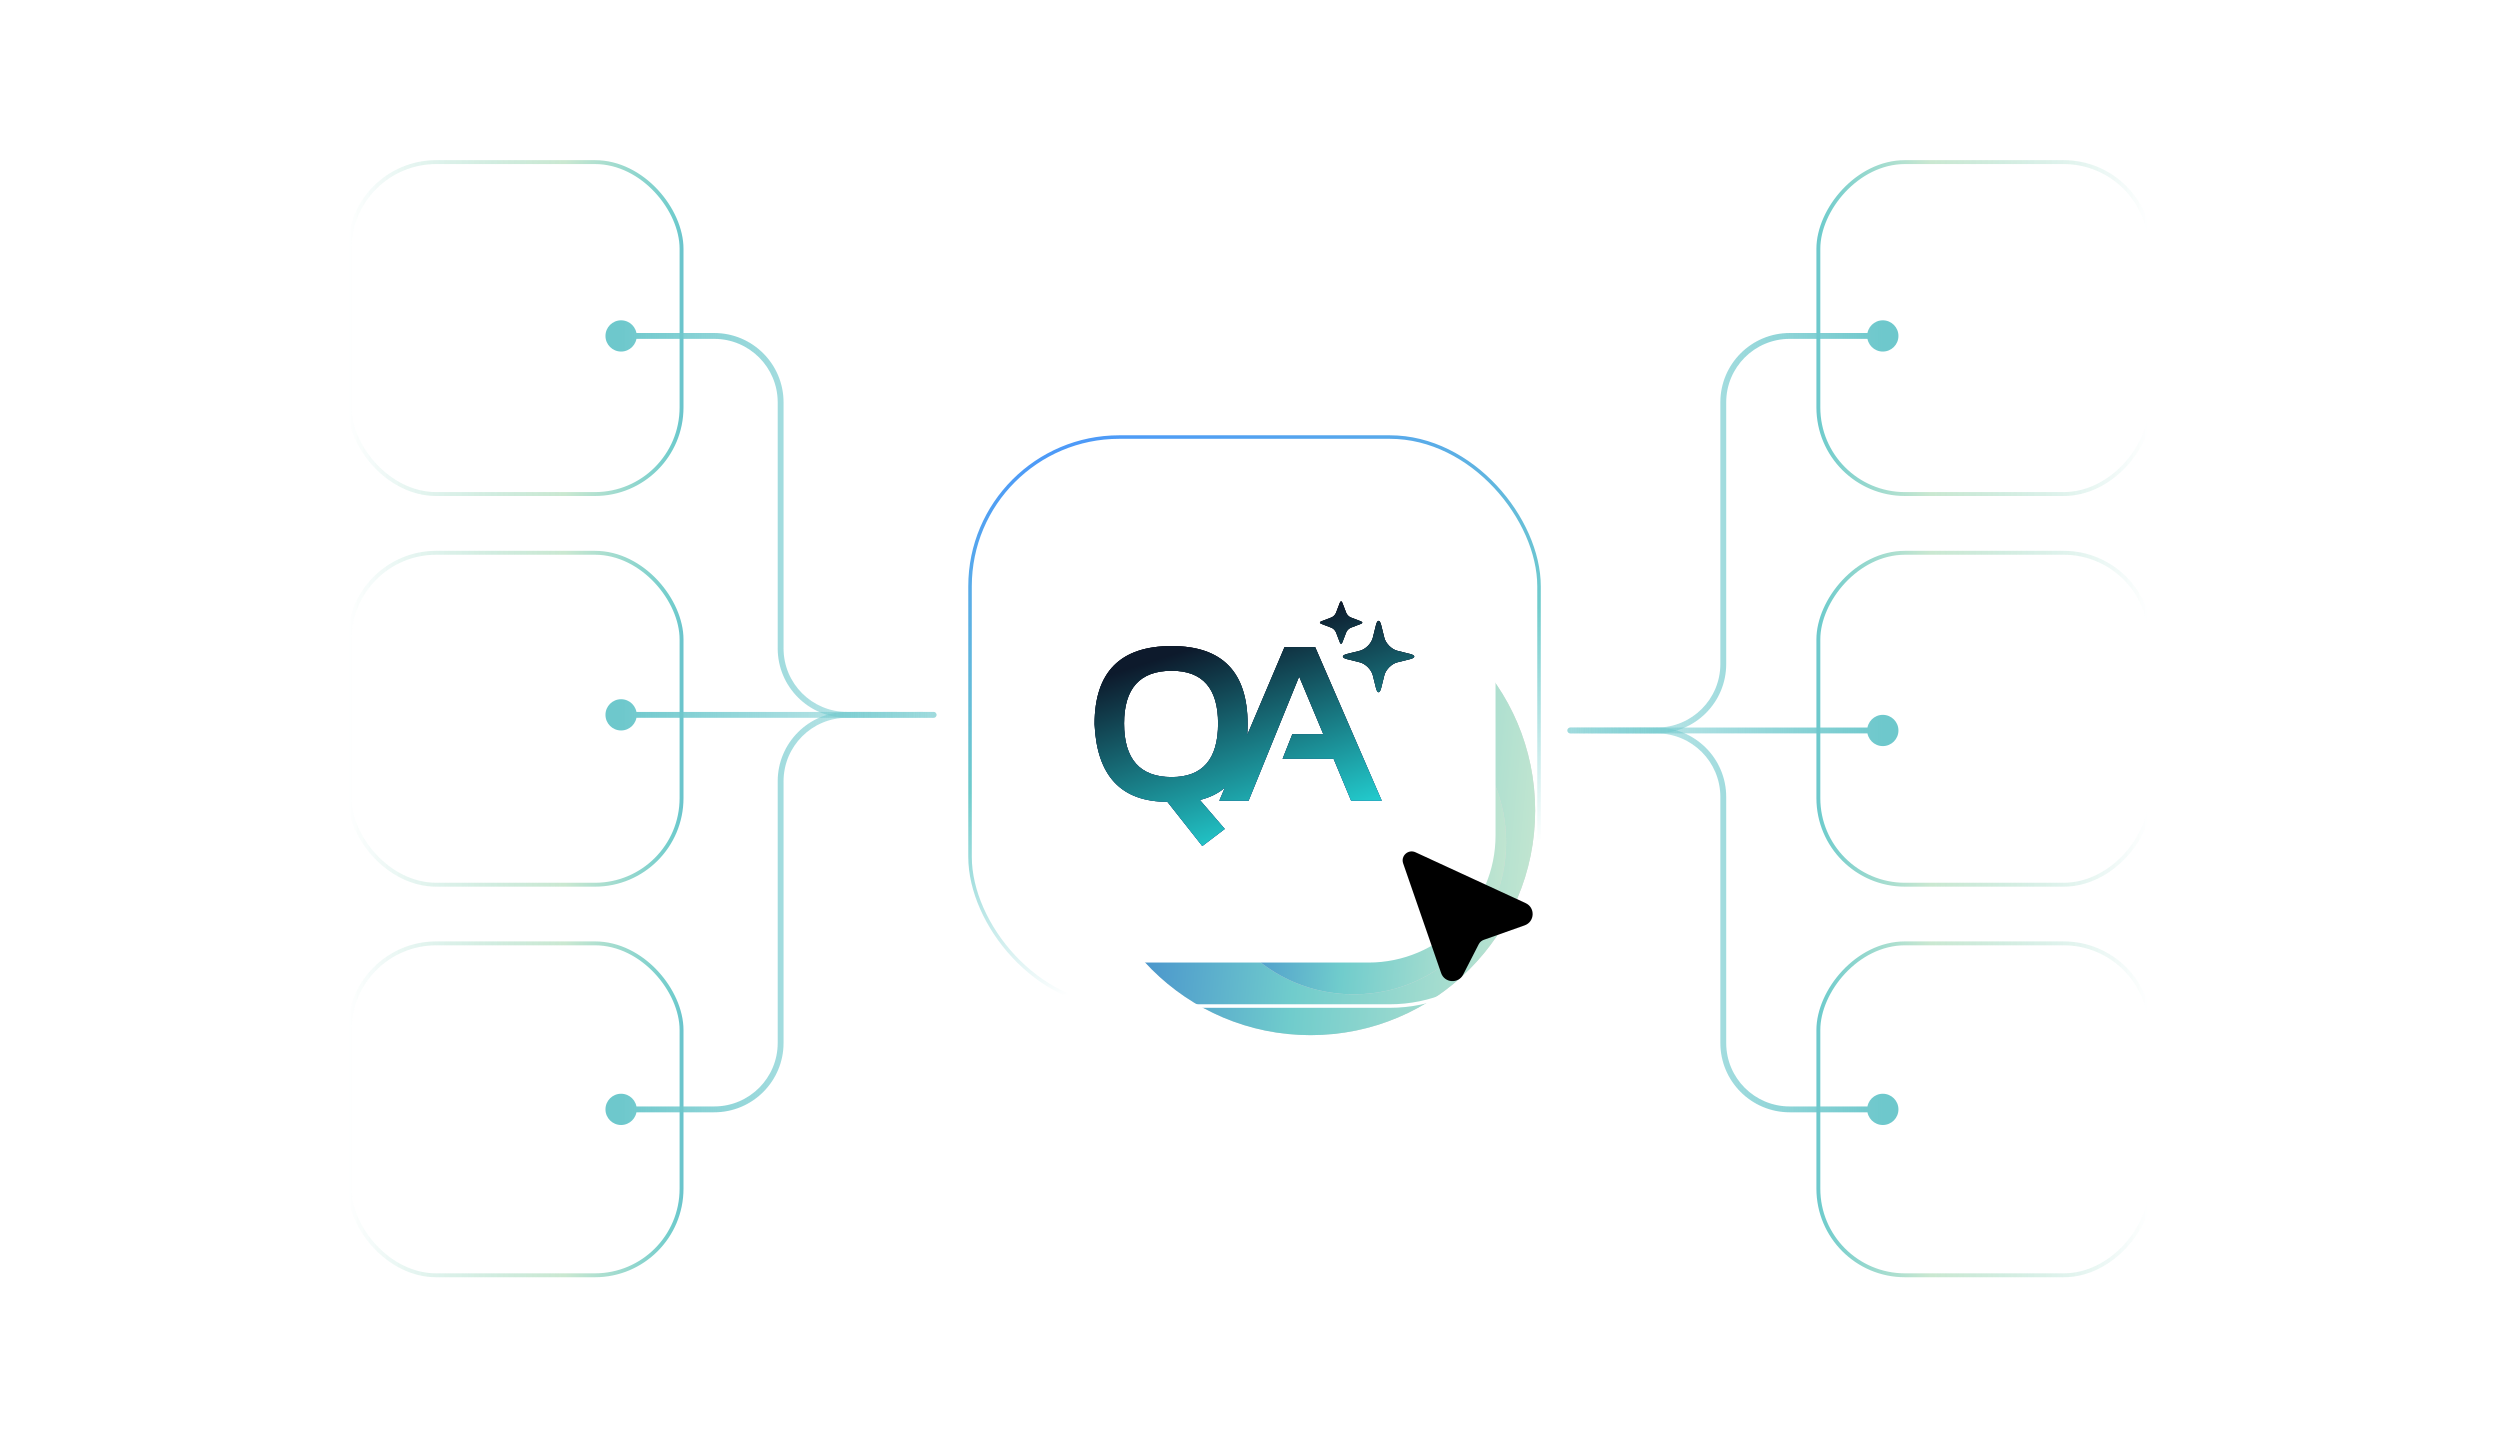 <svg width="640" height="368" viewBox="0 0 640 368" fill="none" xmlns="http://www.w3.org/2000/svg">
<g filter="url(#filter0_f_122_5170)">
<circle cx="335.5" cy="207.5" r="57.5" fill="#D9D9D9"/>
<circle cx="335.5" cy="207.5" r="57.5" fill="url(#paint0_linear_122_5170)"/>
</g>
<rect x="89.5" y="141.512" width="84.975" height="84.975" rx="22.175" stroke="url(#paint1_linear_122_5170)"/>
<rect x="-0.5" y="0.5" width="84.975" height="84.975" rx="22.175" transform="matrix(-1 0 0 1 549.976 141.012)" stroke="url(#paint2_linear_122_5170)"/>
<rect x="89.5" y="41.5" width="84.975" height="84.975" rx="22.175" stroke="url(#paint3_linear_122_5170)"/>
<rect x="-0.5" y="0.5" width="84.975" height="84.975" rx="22.175" transform="matrix(-1 0 0 1 549.976 41)" stroke="url(#paint4_linear_122_5170)"/>
<rect x="89.5" y="241.5" width="84.975" height="84.975" rx="22.175" stroke="url(#paint5_linear_122_5170)"/>
<rect x="-0.5" y="0.5" width="84.975" height="84.975" rx="22.175" transform="matrix(-1 0 0 1 549.976 241)" stroke="url(#paint6_linear_122_5170)"/>
<path d="M486 284C486 281.791 484.209 280 482 280C479.791 280 478 281.791 478 284C478 286.209 479.791 288 482 288C484.209 288 486 286.209 486 284ZM402 186.25C401.586 186.25 401.25 186.586 401.25 187C401.25 187.414 401.586 187.75 402 187.75L402 187L402 186.25ZM482 284L482 283.25L458.158 283.25L458.158 284L458.158 284.75L482 284.75L482 284ZM441.158 267L441.908 267L441.908 204L441.158 204L440.408 204L440.408 267L441.158 267ZM424.158 187L424.158 186.25L402 186.25L402 187L402 187.75L424.158 187.75L424.158 187ZM441.158 204L441.908 204C441.908 194.197 433.961 186.25 424.158 186.25L424.158 187L424.158 187.75C433.133 187.75 440.408 195.025 440.408 204L441.158 204ZM458.158 284L458.158 283.25C449.183 283.25 441.908 275.975 441.908 267L441.158 267L440.408 267C440.408 276.803 448.355 284.75 458.158 284.75L458.158 284Z" fill="url(#paint7_linear_122_5170)"/>
<path d="M155 86C155 88.209 156.791 90 159 90C161.209 90 163 88.209 163 86C163 83.791 161.209 82 159 82C156.791 82 155 83.791 155 86ZM239 183.75C239.414 183.75 239.75 183.414 239.75 183C239.75 182.586 239.414 182.25 239 182.25L239 183L239 183.75ZM159 86L159 86.75L182.842 86.75L182.842 86L182.842 85.25L159 85.25L159 86ZM199.842 103L199.092 103L199.092 166L199.842 166L200.592 166L200.592 103L199.842 103ZM216.842 183L216.842 183.75L239 183.75L239 183L239 182.25L216.842 182.25L216.842 183ZM199.842 166L199.092 166C199.092 175.803 207.039 183.75 216.842 183.75L216.842 183L216.842 182.25C207.867 182.25 200.592 174.975 200.592 166L199.842 166ZM182.842 86L182.842 86.75C191.817 86.75 199.092 94.025 199.092 103L199.842 103L200.592 103C200.592 93.197 192.645 85.25 182.842 85.25L182.842 86Z" fill="url(#paint8_linear_122_5170)"/>
<path d="M486 86C486 88.209 484.209 90 482 90C479.791 90 478 88.209 478 86C478 83.791 479.791 82 482 82C484.209 82 486 83.791 486 86ZM402 187.75C401.586 187.75 401.25 187.414 401.25 187C401.25 186.586 401.586 186.25 402 186.25L402 187L402 187.75ZM482 86L482 86.75L458.158 86.75L458.158 86L458.158 85.25L482 85.25L482 86ZM441.158 103L441.908 103L441.908 170L441.158 170L440.408 170L440.408 103L441.158 103ZM424.158 187L424.158 187.75L402 187.75L402 187L402 186.25L424.158 186.25L424.158 187ZM441.158 170L441.908 170C441.908 179.803 433.961 187.75 424.158 187.75L424.158 187L424.158 186.25C433.133 186.25 440.408 178.975 440.408 170L441.158 170ZM458.158 86L458.158 86.75C449.183 86.75 441.908 94.025 441.908 103L441.158 103L440.408 103C440.408 93.197 448.355 85.25 458.158 85.25L458.158 86Z" fill="url(#paint9_linear_122_5170)"/>
<path d="M155 284C155 281.791 156.791 280 159 280C161.209 280 163 281.791 163 284C163 286.209 161.209 288 159 288C156.791 288 155 286.209 155 284ZM239 182.25C239.414 182.25 239.75 182.586 239.75 183C239.75 183.414 239.414 183.75 239 183.75L239 183L239 182.25ZM159 284L159 283.25L182.842 283.25L182.842 284L182.842 284.75L159 284.75L159 284ZM199.842 267L199.092 267L199.092 200L199.842 200L200.592 200L200.592 267L199.842 267ZM216.842 183L216.842 182.25L239 182.25L239 183L239 183.75L216.842 183.75L216.842 183ZM199.842 200L199.092 200C199.092 190.197 207.039 182.25 216.842 182.25L216.842 183L216.842 183.75C207.867 183.75 200.592 191.025 200.592 200L199.842 200ZM182.842 284L182.842 283.25C191.817 283.25 199.092 275.975 199.092 267L199.842 267L200.592 267C200.592 276.803 192.645 284.75 182.842 284.75L182.842 284Z" fill="url(#paint10_linear_122_5170)"/>
<path d="M486 187C486 184.791 484.209 183 482 183C479.791 183 478 184.791 478 187C478 189.209 479.791 191 482 191C484.209 191 486 189.209 486 187ZM402 186.25C401.586 186.25 401.25 186.586 401.25 187C401.25 187.414 401.586 187.75 402 187.75L402 187L402 186.25ZM482 187L482 186.25L402 186.25L402 187L402 187.75L482 187.75L482 187Z" fill="url(#paint11_linear_122_5170)"/>
<path d="M155 183C155 185.209 156.791 187 159 187C161.209 187 163 185.209 163 183C163 180.791 161.209 179 159 179C156.791 179 155 180.791 155 183ZM239 183.75C239.414 183.75 239.75 183.414 239.75 183C239.75 182.586 239.414 182.25 239 182.25L239 183L239 183.75ZM159 183L159 183.75L239 183.75L239 183L239 182.25L159 182.25L159 183Z" fill="url(#paint12_linear_122_5170)"/>
<g filter="url(#filter1_f_122_5170)">
<circle cx="346.586" cy="215.567" r="38.986" fill="#D9D9D9"/>
<circle cx="346.586" cy="215.567" r="38.986" fill="url(#paint13_linear_122_5170)"/>
</g>
<g filter="url(#filter2_f_122_5170)">
<ellipse cx="311.545" cy="175.484" rx="53.975" ry="42.715" transform="rotate(31.619 311.545 175.484)" fill="#D9D9D9"/>
<ellipse cx="311.545" cy="175.484" rx="53.975" ry="42.715" transform="rotate(31.619 311.545 175.484)" fill="url(#paint14_linear_122_5170)"/>
</g>
<rect x="248.329" y="111.886" width="145.662" height="145.662" rx="38.203" stroke="url(#paint15_linear_122_5170)" stroke-width="0.904"/>
<rect x="259.46" y="123.017" width="123.4" height="123.4" rx="32.545" fill="white"/>
<path d="M299.951 165.391C312.909 165.391 319.388 172.054 319.388 185.379C319.388 186.343 319.355 187.272 319.291 188.167L328.843 165.666H336.679L353.725 204.982H345.889L341.408 194.26H328.348L330.85 187.935H338.768L332.582 173.172L319.632 204.982H312.154L313.569 201.648C311.823 203.128 309.685 204.175 307.154 204.789L313.533 212.213L307.786 216.584L298.85 205.257C287.01 205.257 280.796 198.631 280.209 185.379C280.209 172.053 286.79 165.391 299.951 165.391ZM299.951 171.714C291.831 171.714 287.77 176.214 287.77 185.214C287.77 194.36 291.831 198.932 299.951 198.932C307.868 198.932 311.827 194.36 311.828 185.214C311.828 176.214 307.869 171.714 299.951 171.714ZM352.245 160.033C352.611 158.569 353.214 158.569 353.581 160.033L354.386 163.272C354.752 164.736 356.253 166.237 357.717 166.603L360.956 167.408C362.42 167.774 362.42 168.378 360.956 168.744L357.717 169.55C356.253 169.916 354.752 171.417 354.386 172.881L353.581 176.12C353.214 177.584 352.611 177.584 352.245 176.12L351.44 172.881C351.074 171.417 349.573 169.916 348.109 169.55L344.87 168.744C343.405 168.378 343.405 167.774 344.87 167.408L348.109 166.603C349.573 166.237 351.074 164.736 351.44 163.272L352.245 160.033ZM343.001 154.322C343.184 153.847 343.477 153.847 343.642 154.322L344.63 156.903C344.813 157.379 345.345 157.909 345.802 158.074L348.382 159.062C348.858 159.245 348.858 159.538 348.382 159.703L345.802 160.691C345.326 160.874 344.795 161.406 344.63 161.863L343.642 164.443C343.459 164.919 343.166 164.919 343.001 164.443L342.013 161.863C341.83 161.387 341.3 160.856 340.842 160.691L338.262 159.703C337.786 159.52 337.786 159.227 338.262 159.062L340.842 158.074C341.318 157.891 341.848 157.361 342.013 156.903L343.001 154.322Z" fill="#0F0F0F"/>
<path d="M299.951 165.391C312.909 165.391 319.388 172.054 319.388 185.379C319.388 186.343 319.355 187.272 319.291 188.167L328.843 165.666H336.679L353.725 204.982H345.889L341.408 194.26H328.348L330.85 187.935H338.768L332.582 173.172L319.632 204.982H312.154L313.569 201.648C311.823 203.128 309.685 204.175 307.154 204.789L313.533 212.213L307.786 216.584L298.85 205.257C287.01 205.257 280.796 198.631 280.209 185.379C280.209 172.053 286.79 165.391 299.951 165.391ZM299.951 171.714C291.831 171.714 287.77 176.214 287.77 185.214C287.77 194.36 291.831 198.932 299.951 198.932C307.868 198.932 311.827 194.36 311.828 185.214C311.828 176.214 307.869 171.714 299.951 171.714ZM352.245 160.033C352.611 158.569 353.214 158.569 353.581 160.033L354.386 163.272C354.752 164.736 356.253 166.237 357.717 166.603L360.956 167.408C362.42 167.774 362.42 168.378 360.956 168.744L357.717 169.55C356.253 169.916 354.752 171.417 354.386 172.881L353.581 176.12C353.214 177.584 352.611 177.584 352.245 176.12L351.44 172.881C351.074 171.417 349.573 169.916 348.109 169.55L344.87 168.744C343.405 168.378 343.405 167.774 344.87 167.408L348.109 166.603C349.573 166.237 351.074 164.736 351.44 163.272L352.245 160.033ZM343.001 154.322C343.184 153.847 343.477 153.847 343.642 154.322L344.63 156.903C344.813 157.379 345.345 157.909 345.802 158.074L348.382 159.062C348.858 159.245 348.858 159.538 348.382 159.703L345.802 160.691C345.326 160.874 344.795 161.406 344.63 161.863L343.642 164.443C343.459 164.919 343.166 164.919 343.001 164.443L342.013 161.863C341.83 161.387 341.3 160.856 340.842 160.691L338.262 159.703C337.786 159.52 337.786 159.227 338.262 159.062L340.842 158.074C341.318 157.891 341.848 157.361 342.013 156.903L343.001 154.322Z" fill="url(#paint16_linear_122_5170)"/>
<path d="M299.951 165.391C312.909 165.391 319.388 172.054 319.388 185.379C319.388 186.343 319.355 187.272 319.291 188.167L328.843 165.666H336.679L353.725 204.982H345.889L341.408 194.26H328.348L330.85 187.935H338.768L332.582 173.172L319.632 204.982H312.154L313.569 201.648C311.823 203.128 309.685 204.175 307.154 204.789L313.533 212.213L307.786 216.584L298.85 205.257C287.01 205.257 280.796 198.631 280.209 185.379C280.209 172.053 286.79 165.391 299.951 165.391ZM299.951 171.714C291.831 171.714 287.77 176.214 287.77 185.214C287.77 194.36 291.831 198.932 299.951 198.932C307.868 198.932 311.827 194.36 311.828 185.214C311.828 176.214 307.869 171.714 299.951 171.714ZM352.245 160.033C352.611 158.569 353.214 158.569 353.581 160.033L354.386 163.272C354.752 164.736 356.253 166.237 357.717 166.603L360.956 167.408C362.42 167.774 362.42 168.378 360.956 168.744L357.717 169.55C356.253 169.916 354.752 171.417 354.386 172.881L353.581 176.12C353.214 177.584 352.611 177.584 352.245 176.12L351.44 172.881C351.074 171.417 349.573 169.916 348.109 169.55L344.87 168.744C343.405 168.378 343.405 167.774 344.87 167.408L348.109 166.603C349.573 166.237 351.074 164.736 351.44 163.272L352.245 160.033ZM343.001 154.322C343.184 153.847 343.477 153.847 343.642 154.322L344.63 156.903C344.813 157.379 345.345 157.909 345.802 158.074L348.382 159.062C348.858 159.245 348.858 159.538 348.382 159.703L345.802 160.691C345.326 160.874 344.795 161.406 344.63 161.863L343.642 164.443C343.459 164.919 343.166 164.919 343.001 164.443L342.013 161.863C341.83 161.387 341.3 160.856 340.842 160.691L338.262 159.703C337.786 159.52 337.786 159.227 338.262 159.062L340.842 158.074C341.318 157.891 341.848 157.361 342.013 156.903L343.001 154.322Z" fill="url(#paint17_linear_122_5170)"/>
<path d="M390.57 231.2L362.355 218.177C360.508 217.325 358.542 219.105 359.207 221.028L368.924 249.099C369.81 251.659 373.334 251.908 374.57 249.497L378.556 241.724C378.825 241.2 379.284 240.799 379.839 240.602L390.308 236.894C392.91 235.973 393.076 232.356 390.57 231.2Z" fill="black"/>
<defs>
<filter id="filter0_f_122_5170" x="189.538" y="61.538" width="291.923" height="291.923" filterUnits="userSpaceOnUse" color-interpolation-filters="sRGB">
<feFlood flood-opacity="0" result="BackgroundImageFix"/>
<feBlend mode="normal" in="SourceGraphic" in2="BackgroundImageFix" result="shape"/>
<feGaussianBlur stdDeviation="44.231" result="effect1_foregroundBlur_122_5170"/>
</filter>
<filter id="filter1_f_122_5170" x="247.62" y="116.602" width="197.931" height="197.931" filterUnits="userSpaceOnUse" color-interpolation-filters="sRGB">
<feFlood flood-opacity="0" result="BackgroundImageFix"/>
<feBlend mode="normal" in="SourceGraphic" in2="BackgroundImageFix" result="shape"/>
<feGaussianBlur stdDeviation="29.989" result="effect1_foregroundBlur_122_5170"/>
</filter>
<filter id="filter2_f_122_5170" x="192.603" y="61.595" width="237.884" height="227.779" filterUnits="userSpaceOnUse" color-interpolation-filters="sRGB">
<feFlood flood-opacity="0" result="BackgroundImageFix"/>
<feBlend mode="normal" in="SourceGraphic" in2="BackgroundImageFix" result="shape"/>
<feGaussianBlur stdDeviation="33.901" result="effect1_foregroundBlur_122_5170"/>
</filter>
<linearGradient id="paint0_linear_122_5170" x1="278" y1="151.337" x2="404.713" y2="163.405" gradientUnits="userSpaceOnUse">
<stop stop-color="#3475CC"/>
<stop offset="0.49" stop-color="#70CCCC"/>
<stop offset="1" stop-color="#CAE8D1"/>
</linearGradient>
<linearGradient id="paint1_linear_122_5170" x1="195.5" y1="184" x2="89" y2="184" gradientUnits="userSpaceOnUse">
<stop stop-color="#3475CC"/>
<stop offset="0.214" stop-color="#70CCCC"/>
<stop offset="0.477" stop-color="#CAE8D1"/>
<stop offset="1" stop-color="#9DDACF" stop-opacity="0"/>
</linearGradient>
<linearGradient id="paint2_linear_122_5170" x1="106.5" y1="42.988" x2="5.86257e-07" y2="42.988" gradientUnits="userSpaceOnUse">
<stop stop-color="#3475CC"/>
<stop offset="0.214" stop-color="#70CCCC"/>
<stop offset="0.477" stop-color="#CAE8D1"/>
<stop offset="1" stop-color="#9DDACF" stop-opacity="0"/>
</linearGradient>
<linearGradient id="paint3_linear_122_5170" x1="195.5" y1="83.988" x2="89" y2="83.988" gradientUnits="userSpaceOnUse">
<stop stop-color="#3475CC"/>
<stop offset="0.214" stop-color="#70CCCC"/>
<stop offset="0.477" stop-color="#CAE8D1"/>
<stop offset="1" stop-color="#9DDACF" stop-opacity="0"/>
</linearGradient>
<linearGradient id="paint4_linear_122_5170" x1="106.5" y1="42.988" x2="5.86257e-07" y2="42.988" gradientUnits="userSpaceOnUse">
<stop stop-color="#3475CC"/>
<stop offset="0.214" stop-color="#70CCCC"/>
<stop offset="0.477" stop-color="#CAE8D1"/>
<stop offset="1" stop-color="#9DDACF" stop-opacity="0"/>
</linearGradient>
<linearGradient id="paint5_linear_122_5170" x1="195.5" y1="283.988" x2="89" y2="283.988" gradientUnits="userSpaceOnUse">
<stop stop-color="#3475CC"/>
<stop offset="0.214" stop-color="#70CCCC"/>
<stop offset="0.477" stop-color="#CAE8D1"/>
<stop offset="1" stop-color="#9DDACF" stop-opacity="0"/>
</linearGradient>
<linearGradient id="paint6_linear_122_5170" x1="106.5" y1="42.988" x2="5.86257e-07" y2="42.988" gradientUnits="userSpaceOnUse">
<stop stop-color="#3475CC"/>
<stop offset="0.214" stop-color="#70CCCC"/>
<stop offset="0.477" stop-color="#CAE8D1"/>
<stop offset="1" stop-color="#9DDACF" stop-opacity="0"/>
</linearGradient>
<linearGradient id="paint7_linear_122_5170" x1="482" y1="187" x2="402" y2="187" gradientUnits="userSpaceOnUse">
<stop stop-color="#6EC8CC"/>
<stop offset="1" stop-color="#6EC8CC" stop-opacity="0.3"/>
</linearGradient>
<linearGradient id="paint8_linear_122_5170" x1="159" y1="183" x2="239" y2="183" gradientUnits="userSpaceOnUse">
<stop stop-color="#6EC8CC"/>
<stop offset="1" stop-color="#6EC8CC" stop-opacity="0.3"/>
</linearGradient>
<linearGradient id="paint9_linear_122_5170" x1="482" y1="187" x2="402" y2="187" gradientUnits="userSpaceOnUse">
<stop stop-color="#6EC8CC"/>
<stop offset="1" stop-color="#6EC8CC" stop-opacity="0.3"/>
</linearGradient>
<linearGradient id="paint10_linear_122_5170" x1="159" y1="183" x2="239" y2="183" gradientUnits="userSpaceOnUse">
<stop stop-color="#6EC8CC"/>
<stop offset="1" stop-color="#6EC8CC" stop-opacity="0.3"/>
</linearGradient>
<linearGradient id="paint11_linear_122_5170" x1="482" y1="186" x2="402" y2="186" gradientUnits="userSpaceOnUse">
<stop stop-color="#6EC8CC"/>
<stop offset="1" stop-color="#6EC8CC" stop-opacity="0.3"/>
</linearGradient>
<linearGradient id="paint12_linear_122_5170" x1="159" y1="184" x2="239" y2="184" gradientUnits="userSpaceOnUse">
<stop stop-color="#6EC8CC"/>
<stop offset="1" stop-color="#6EC8CC" stop-opacity="0.3"/>
</linearGradient>
<linearGradient id="paint13_linear_122_5170" x1="307.599" y1="177.487" x2="393.514" y2="185.67" gradientUnits="userSpaceOnUse">
<stop stop-color="#3475CC"/>
<stop offset="0.49" stop-color="#70CCCC"/>
<stop offset="1" stop-color="#CAE8D1"/>
</linearGradient>
<linearGradient id="paint14_linear_122_5170" x1="257.569" y1="133.762" x2="375.88" y2="148" gradientUnits="userSpaceOnUse">
<stop stop-color="#3475CC"/>
<stop offset="0.49" stop-color="#70CCCC"/>
<stop offset="1" stop-color="#CAE8D1"/>
</linearGradient>
<linearGradient id="paint15_linear_122_5170" x1="277.673" y1="106.602" x2="328.005" y2="260.819" gradientUnits="userSpaceOnUse">
<stop stop-color="#4A96FB"/>
<stop offset="0.507" stop-color="#70CCCC"/>
<stop offset="0.86" stop-color="white"/>
</linearGradient>
<linearGradient id="paint16_linear_122_5170" x1="321.159" y1="212.738" x2="309.97" y2="154.613" gradientUnits="userSpaceOnUse">
<stop stop-color="#3475CC"/>
<stop offset="1"/>
</linearGradient>
<linearGradient id="paint17_linear_122_5170" x1="313.364" y1="163.359" x2="336.755" y2="236.586" gradientUnits="userSpaceOnUse">
<stop stop-color="#0D1A2C"/>
<stop offset="0.76" stop-color="#25E2E2"/>
<stop offset="1" stop-color="#CAE8D1"/>
</linearGradient>
</defs>
</svg>
